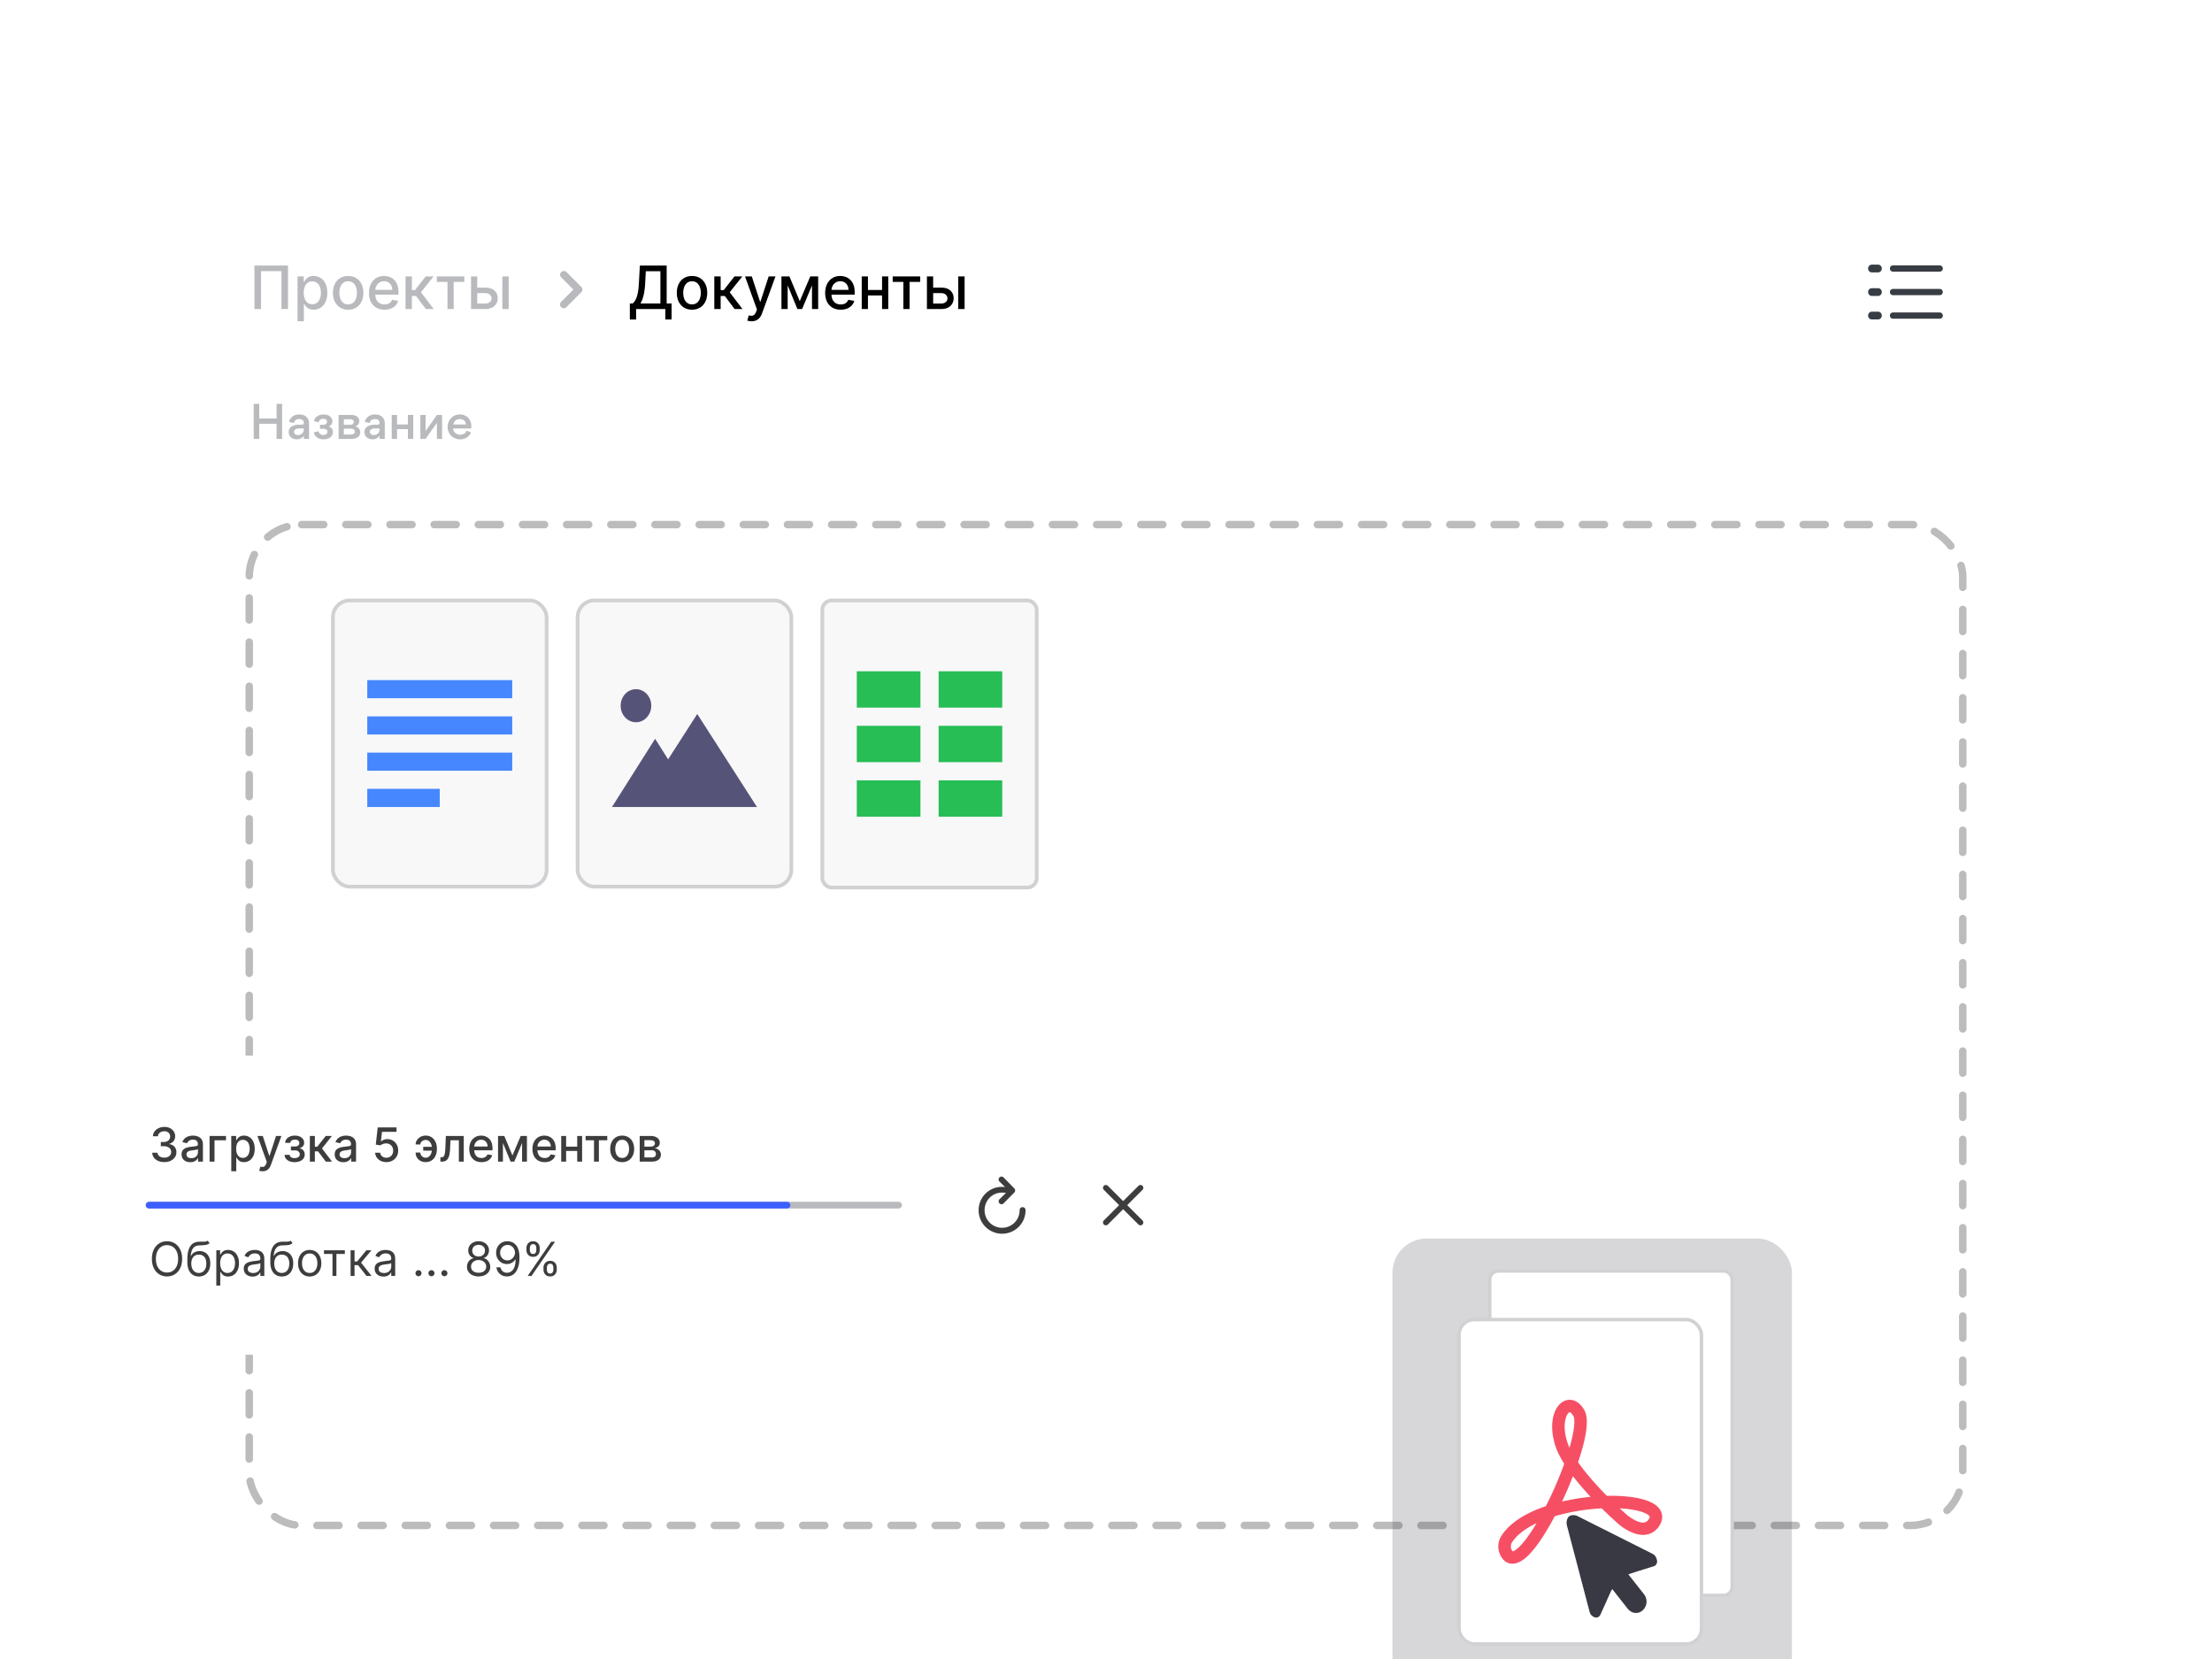 <svg xmlns="http://www.w3.org/2000/svg" width="568" height="426" fill="none" viewBox="0 0 568 426">
  <g clip-path="url(#a)">
    <g filter="url(#b)">
      <rect width="480" height="372.703" x="44" y="27" fill="#fff" rx="11.514" shape-rendering="crispEdges"/>
      <path fill="#B9BABD" d="M73.954 56.187V67.35h-1.679v-9.725H67.02v9.725h-1.679V56.187h8.613ZM76.4 70.49V58.978h1.592v1.357h.136c.095-.174.231-.376.41-.605a2.3 2.3 0 0 1 .74-.6c.317-.174.735-.261 1.254-.261.676 0 1.28.17 1.81.512.531.342.947.834 1.249 1.478.305.643.458 1.417.458 2.322s-.151 1.68-.453 2.328c-.301.643-.716 1.14-1.243 1.488a3.22 3.22 0 0 1-1.804.518c-.509 0-.925-.086-1.249-.256a2.365 2.365 0 0 1-.752-.6 4.55 4.55 0 0 1-.42-.61h-.098v4.442H76.4Zm1.598-7.326c0 .588.085 1.104.256 1.548.17.443.418.79.741 1.041.324.247.72.37 1.189.37.487 0 .894-.128 1.22-.386.328-.262.575-.616.742-1.063.171-.447.256-.95.256-1.51a4.17 4.17 0 0 0-.25-1.489 2.278 2.278 0 0 0-.742-1.04c-.327-.255-.736-.383-1.226-.383-.473 0-.873.122-1.2.366-.323.243-.568.583-.736 1.02-.167.435-.25.944-.25 1.526ZM89.4 67.52c-.785 0-1.47-.18-2.055-.54a3.638 3.638 0 0 1-1.363-1.51c-.324-.646-.485-1.402-.485-2.267 0-.869.161-1.628.485-2.279a3.631 3.631 0 0 1 1.363-1.516c.585-.36 1.27-.54 2.055-.54.785 0 1.47.18 2.055.54a3.63 3.63 0 0 1 1.363 1.516c.324.65.485 1.41.485 2.279 0 .865-.161 1.62-.485 2.268a3.639 3.639 0 0 1-1.363 1.51c-.585.36-1.27.54-2.055.54Zm.005-1.368c.51 0 .93-.135 1.265-.403.335-.27.582-.627.742-1.074a4.27 4.27 0 0 0 .245-1.478c0-.534-.082-1.025-.245-1.472a2.397 2.397 0 0 0-.742-1.084c-.334-.273-.756-.41-1.265-.41-.512 0-.937.137-1.275.41a2.435 2.435 0 0 0-.747 1.084c-.16.447-.24.938-.24 1.472 0 .538.08 1.03.24 1.478a2.4 2.4 0 0 0 .747 1.074c.338.269.763.403 1.275.403Zm9.327 1.368c-.825 0-1.536-.176-2.132-.528a3.588 3.588 0 0 1-1.374-1.5c-.32-.647-.48-1.404-.48-2.273 0-.858.16-1.614.48-2.268a3.725 3.725 0 0 1 1.352-1.532c.582-.367 1.261-.55 2.04-.55.472 0 .93.078 1.373.234a3.35 3.35 0 0 1 1.194.736c.352.335.63.769.834 1.303.203.53.305 1.176.305 1.935v.578h-6.656v-1.22h5.059a2.4 2.4 0 0 0-.262-1.14 1.978 1.978 0 0 0-.736-.79 2.053 2.053 0 0 0-1.101-.29c-.458 0-.858.113-1.2.338a2.274 2.274 0 0 0-.784.873 2.518 2.518 0 0 0-.273 1.16v.955c0 .56.098 1.035.294 1.428.2.393.478.692.835.9.356.203.772.305 1.248.305a2.6 2.6 0 0 0 .845-.131 1.754 1.754 0 0 0 1.085-1.063l1.543.278a2.798 2.798 0 0 1-.666 1.194 3.224 3.224 0 0 1-1.193.79c-.477.186-1.02.278-1.63.278Zm5.401-.169v-8.373h1.63v3.51h.785l2.764-3.51h2.017l-3.244 4.072 3.282 4.301h-2.023l-2.524-3.347h-1.057v3.347h-1.63Zm8.031-6.967v-1.406h7.065v1.406h-2.731v6.967h-1.592v-6.967h-2.742Zm10.016 1.472h2.431c1.025 0 1.814.255 2.366.763.552.51.829 1.165.829 1.968 0 .524-.124.994-.371 1.412a2.595 2.595 0 0 1-1.085.993c-.476.24-1.056.36-1.739.36h-3.658v-8.374h1.597v6.967h2.061c.469 0 .854-.122 1.156-.365a1.17 1.17 0 0 0 .452-.944c0-.403-.151-.732-.452-.986-.302-.258-.687-.387-1.156-.387h-2.431v-1.407Zm6.814 5.495v-8.373h1.63v8.373h-1.63Zm15.763-.203a.96.96 0 0 1-.678-1.637l3.159-3.16-3.159-3.16a.96.96 0 0 1 1.356-1.356l3.838 3.838a.96.96 0 0 1 0 1.356l-3.838 3.838a.96.96 0 0 1-.678.281Z"/>
      <path fill="#000" d="M161.733 70.05v-4.127h.736c.251-.21.485-.51.703-.9.218-.388.404-.913.556-1.575.153-.661.258-1.51.316-2.546l.262-4.715h6.885v9.736h1.265v4.11h-1.614v-2.682h-7.495v2.699h-1.614Zm2.72-4.127h5.125v-8.286h-3.746l-.174 3.265a19.232 19.232 0 0 1-.234 2.126 10.46 10.46 0 0 1-.409 1.668c-.164.48-.351.889-.562 1.227Zm13.245 1.597c-.785 0-1.471-.18-2.056-.54a3.644 3.644 0 0 1-1.363-1.51c-.323-.646-.485-1.402-.485-2.267 0-.869.162-1.628.485-2.279a3.637 3.637 0 0 1 1.363-1.516c.585-.36 1.271-.54 2.056-.54.785 0 1.47.18 2.055.54.585.36 1.039.865 1.363 1.516.323.65.485 1.41.485 2.279 0 .865-.162 1.62-.485 2.268a3.644 3.644 0 0 1-1.363 1.51c-.585.36-1.27.54-2.055.54Zm.005-1.368c.509 0 .93-.135 1.265-.403.334-.27.581-.627.741-1.074a4.26 4.26 0 0 0 .245-1.478c0-.534-.081-1.025-.245-1.472a2.4 2.4 0 0 0-.741-1.084c-.335-.273-.756-.41-1.265-.41-.512 0-.938.137-1.276.41a2.442 2.442 0 0 0-.747 1.084 4.365 4.365 0 0 0-.239 1.472c0 .538.08 1.03.239 1.478.164.447.413.805.747 1.074.338.269.764.403 1.276.403Zm5.717 1.2v-8.374h1.63v3.51h.785l2.764-3.51h2.017l-3.244 4.072 3.282 4.301h-2.022l-2.524-3.347h-1.058v3.347h-1.63Zm9.576 3.14c-.244 0-.466-.02-.665-.06a2.086 2.086 0 0 1-.447-.12l.392-1.336c.298.08.563.114.796.103a.952.952 0 0 0 .616-.261c.182-.164.342-.43.48-.802l.201-.556-3.063-8.482h1.744l2.121 6.498h.087l2.121-6.498h1.75l-3.451 9.49c-.16.437-.364.806-.611 1.108a2.367 2.367 0 0 1-.883.686 2.89 2.89 0 0 1-1.188.23Zm12.364-5.158 2.703-6.356h1.407l-3.505 8.373h-1.211l-3.434-8.373h1.39l2.65 6.356Zm-3.102-6.356v8.373h-1.598v-8.373h1.598Zm6.247 8.373v-8.373h1.586v8.373h-1.586Zm7.368.17c-.825 0-1.536-.177-2.132-.53a3.594 3.594 0 0 1-1.374-1.499c-.319-.647-.479-1.404-.479-2.273 0-.858.16-1.614.479-2.268a3.735 3.735 0 0 1 1.352-1.532c.582-.367 1.261-.55 2.039-.55.473 0 .931.078 1.374.234a3.35 3.35 0 0 1 1.194.736c.352.335.63.769.834 1.303.203.53.305 1.176.305 1.935v.578h-6.656v-1.22h5.059a2.4 2.4 0 0 0-.262-1.14 1.977 1.977 0 0 0-.736-.79c-.312-.193-.679-.29-1.101-.29-.458 0-.858.113-1.199.338-.338.222-.6.513-.785.873a2.514 2.514 0 0 0-.273 1.16v.955c0 .56.098 1.035.295 1.428.199.393.478.692.834.9.356.203.772.305 1.248.305.309 0 .591-.044.845-.131a1.754 1.754 0 0 0 1.085-1.063l1.543.278a2.807 2.807 0 0 1-.665 1.194 3.237 3.237 0 0 1-1.194.79c-.476.186-1.02.278-1.63.278Zm11.076-5.06v1.412h-4.536v-1.412h4.536Zm-4.078-3.483v8.373h-1.597v-8.373h1.597Zm5.217 0v8.373h-1.592v-8.373h1.592Zm1.142 1.406v-1.406h7.065v1.406h-2.731v6.967h-1.592v-6.967h-2.742Zm10.016 1.472h2.431c1.025 0 1.814.255 2.366.763.553.51.829 1.165.829 1.968 0 .524-.124.994-.371 1.412a2.595 2.595 0 0 1-1.085.993c-.476.24-1.056.36-1.739.36h-3.658v-8.374h1.598v6.967h2.06c.469 0 .854-.122 1.156-.365.302-.248.452-.562.452-.944 0-.403-.15-.732-.452-.986-.302-.258-.687-.387-1.156-.387h-2.431v-1.407Zm6.814 5.495v-8.373h1.63v8.373h-1.63Z"/>
      <path fill="#383C43" d="M480.637 57.944h1.628c.524 0 .952-.45.952-.99 0-.56-.428-1-.952-1h-1.628c-.524 0-.943.44-.943 1 0 .54.419.99.943.99Zm5.418-.19h12.057c.428 0 .771-.35.771-.8 0-.46-.343-.81-.771-.81h-12.057c-.438 0-.771.35-.771.81 0 .45.333.8.771.8Zm-5.418 6.236h1.628c.524 0 .952-.45.952-.999 0-.55-.428-.99-.952-.99h-1.628c-.524 0-.943.44-.943.99s.419 1 .943 1Zm5.418-.19h12.057c.428 0 .771-.36.771-.809 0-.45-.343-.8-.771-.8h-12.057c-.438 0-.771.35-.771.8 0 .45.333.81.771.81Zm-5.418 6.227h1.628c.524 0 .952-.45.952-.99 0-.56-.428-.999-.952-.999h-1.628c-.524 0-.943.44-.943 1 0 .54.419.989.943.989Zm5.418-.19h12.057c.428 0 .771-.35.771-.8 0-.46-.343-.809-.771-.809h-12.057c-.438 0-.771.35-.771.81 0 .45.333.8.771.8Z"/>
      <path fill="#B9BABD" d="M66.567 100.703h-1.416v-9.015h1.416v3.776h4.456v-3.776h1.416v9.015h-1.416v-3.892h-4.456v3.892Zm12.792 0h-1.347v-.84c-.449.747-1.232.943-1.808.943-1.197 0-2.072-.748-2.072-1.807v-.07c0-1.427 1.485-1.876 2.556-1.876h.76c.414 0 .576-.219.576-.518 0-.484-.403-.933-1.21-.933-.748 0-1.243.426-1.346 1.013l-1.244-.276c.058-.518.53-1.301 1.382-1.67a3.09 3.09 0 0 1 1.243-.241c1.036 0 1.9.368 2.303 1.255.15.334.207.69.207 1.105v3.915Zm-1.347-2.487v-.196h-1.324c-.518 0-1.186.276-1.186.852 0 .507.403.84.979.84.932 0 1.531-.575 1.531-1.496Zm5.045 2.59c-1.68 0-2.372-1.094-2.452-1.784l1.174-.3c.115.53.599.967 1.255.967.645 0 1.036-.38 1.036-.794 0-.472-.241-.783-1.036-.783h-.863v-1.036H83c.633 0 .967-.334.967-.795 0-.368-.277-.748-.967-.748-.542 0-1.025.3-1.198.91l-1.174-.311c.253-1.163 1.347-1.704 2.395-1.704 1.462 0 2.337.725 2.337 1.761 0 .565-.334 1.048-.933 1.301v.012c.726.288 1.048.737 1.048 1.45 0 1.175-1.002 1.854-2.418 1.854Zm7.149-6.252c1.14 0 2.05.53 2.05 1.543 0 .76-.473 1.163-.991 1.393.656.116 1.243.726 1.243 1.543 0 1.221-1.14 1.67-2.245 1.67h-3.316v-6.149h3.259Zm-.3 2.522c.68 0 .933-.392.933-.737 0-.391-.311-.68-.898-.68h-1.647v1.417h1.612Zm.161 2.498c.61 0 1.037-.253 1.037-.783 0-.495-.507-.725-1.094-.725h-1.716v1.508h1.773Zm8.744 1.129h-1.348v-.84c-.449.747-1.231.943-1.807.943-1.198 0-2.073-.748-2.073-1.807v-.07c0-1.427 1.486-1.876 2.556-1.876h.76c.415 0 .576-.219.576-.518 0-.484-.403-.933-1.209-.933-.748 0-1.243.426-1.347 1.013l-1.243-.276c.057-.518.53-1.301 1.381-1.67.357-.16.795-.241 1.244-.241 1.036 0 1.9.368 2.302 1.255.15.334.208.69.208 1.105v3.915Zm-1.348-2.487v-.196H96.14c-.518 0-1.185.276-1.185.852 0 .507.403.84.978.84.933 0 1.531-.575 1.531-1.496Zm4.493 2.487h-1.37v-6.149h1.37v2.441h2.786v-2.44h1.37v6.148h-1.37v-2.51h-2.786v2.51Zm7.318 0h-1.324v-6.149h1.336v4.11l2.913-4.11h1.324v6.149h-1.336v-4.1l-2.913 4.1Zm8.769-5.1c-.841 0-1.497.552-1.624 1.392h3.224c-.046-.875-.748-1.393-1.6-1.393Zm2.97 2.428h-4.663c.023.945.898 1.6 1.796 1.6.749 0 1.382-.287 1.635-1.035l1.14.391c-.345 1.151-1.531 1.831-2.752 1.831-1.819 0-3.223-1.37-3.223-3.201 0-1.739 1.312-3.19 3.097-3.19 1.911 0 2.993 1.325 2.993 3.178 0 .139 0 .277-.023.426Z"/>
      <rect width="440" height="257" x="64" y="122.703" stroke="#BCBCBC" stroke-dasharray="5.67 5.67" stroke-linecap="round" stroke-width="1.919" rx="13.458"/>
      <rect width="54.881" height="73.494" x="85.48" y="142.182" fill="#F8F8F8" stroke="#D0D1D3" stroke-width=".959" rx="4.318"/>
      <path fill="#4687FF" d="M94.307 162.643h37.227v4.653H94.307zm0 9.306h37.227v4.653H94.307zm0 9.307h37.227v4.653H94.307zm0 9.307h18.613v4.653H94.307z"/>
      <rect width="54.881" height="73.494" x="148.32" y="142.182" fill="#F8F8F8" stroke="#D0D1D3" stroke-width=".959" rx="4.318"/>
      <path fill="#565378" fill-rule="evenodd" d="M163.304 173.46c2.173 0 3.934-1.901 3.934-4.246 0-2.344-1.761-4.245-3.934-4.245s-3.935 1.901-3.935 4.245c0 2.345 1.762 4.246 3.935 4.246Zm15.736-2.123 15.333 23.879h-37.226l11.074-17.512 3.339 5.281 7.48-11.648Z" clip-rule="evenodd"/>
      <rect width="55.049" height="73.719" x="211.16" y="142.182" fill="#F8F8F8" stroke="#D0D1D3" stroke-width=".959" rx="2.399"/>
      <path fill="#27BE56" d="M220.016 160.372h16.336v9.335h-16.336zm-.001 14.002h16.336v9.335h-16.336zm0 14.003h16.336v9.335h-16.336zm21.004-28.005h16.336v9.335h-16.336zm0 14.002h16.336v9.335h-16.336zm0 14.003h16.336v9.335h-16.336z"/>
    </g>
    <g filter="url(#c)">
      <rect width="293.452" height="76.816" x="17.573" y="251.202" fill="#fff" rx="10.357"/>
      <path fill="#3D3D3D" d="M42.192 278.551c-.589 0-1.115-.101-1.579-.304a2.675 2.675 0 0 1-1.094-.846 2.241 2.241 0 0 1-.429-1.261h1.347c.018.26.105.486.262.678.16.189.37.335.627.438.257.103.543.154.858.154.346 0 .652-.06.918-.18.269-.12.48-.288.63-.502a1.28 1.28 0 0 0 .228-.751c0-.295-.076-.554-.227-.777a1.483 1.483 0 0 0-.657-.532c-.286-.129-.632-.193-1.038-.193h-.742v-1.081h.742c.326 0 .612-.059.858-.176a1.41 1.41 0 0 0 .584-.489c.14-.212.21-.459.21-.743a1.33 1.33 0 0 0-.185-.708 1.237 1.237 0 0 0-.515-.476 1.678 1.678 0 0 0-.78-.172c-.287 0-.554.053-.803.159a1.486 1.486 0 0 0-.6.446 1.149 1.149 0 0 0-.25.691h-1.282a2.17 2.17 0 0 1 .42-1.253c.269-.36.624-.642 1.064-.845.44-.203.93-.305 1.468-.305.563 0 1.05.11 1.459.331.412.217.73.507.952.871.226.363.338.761.335 1.193.003.492-.134.909-.412 1.253-.275.343-.64.573-1.099.69v.069c.584.089 1.036.321 1.356.695.324.375.484.84.481 1.395a2.17 2.17 0 0 1-.403 1.3 2.746 2.746 0 0 1-1.103.905c-.466.218-1 .326-1.6.326Zm6.664.026c-.417 0-.795-.077-1.133-.231a1.912 1.912 0 0 1-.802-.683c-.194-.297-.292-.662-.292-1.094 0-.372.072-.678.215-.918.143-.241.336-.431.579-.571.243-.14.515-.246.815-.317.3-.072.607-.126.919-.163l.96-.112c.247-.032.426-.082.537-.15.112-.069.167-.18.167-.335v-.03c0-.375-.105-.665-.317-.871-.209-.206-.52-.309-.935-.309-.432 0-.773.096-1.022.288a1.536 1.536 0 0 0-.51.63l-1.206-.274c.143-.401.352-.724.626-.97.278-.249.597-.429.957-.541.36-.114.74-.171 1.137-.171.264 0 .542.031.837.094.298.06.575.172.833.335.26.163.473.396.639.699.166.3.249.691.249 1.172v4.376h-1.253v-.901h-.052a1.82 1.82 0 0 1-.373.489 1.955 1.955 0 0 1-.64.399c-.26.106-.572.159-.935.159Zm.28-1.03c.354 0 .657-.07.909-.21a1.47 1.47 0 0 0 .58-.549c.134-.229.2-.474.2-.734v-.849a.68.68 0 0 1-.265.128c-.129.037-.276.07-.442.099-.166.026-.328.05-.485.073l-.395.051a3.234 3.234 0 0 0-.682.159 1.18 1.18 0 0 0-.49.322c-.12.137-.18.32-.18.549 0 .318.118.558.352.721.235.16.534.24.897.24Zm8.895-5.707v1.107h-2.947v5.484h-1.266v-6.591h4.213Zm1.356 9.063v-9.063h1.253v1.069h.108c.074-.137.181-.296.321-.476.14-.181.335-.338.584-.472.249-.138.578-.206.987-.206a2.57 2.57 0 0 1 1.424.403c.418.269.746.656.983 1.163.24.506.36 1.115.36 1.828 0 .712-.118 1.323-.356 1.832-.237.506-.563.897-.978 1.171a2.532 2.532 0 0 1-1.42.408c-.4 0-.728-.067-.983-.202a1.844 1.844 0 0 1-.592-.472 3.577 3.577 0 0 1-.33-.48h-.078v3.497h-1.283Zm1.258-5.767c0 .463.067.87.201 1.219.135.349.33.622.584.819.254.195.566.292.935.292.384 0 .704-.102.961-.305a1.89 1.89 0 0 0 .584-.837c.134-.351.202-.748.202-1.188 0-.435-.066-.825-.198-1.172a1.792 1.792 0 0 0-.583-.819c-.258-.2-.58-.3-.966-.3-.372 0-.686.095-.944.287a1.767 1.767 0 0 0-.58.802 3.354 3.354 0 0 0-.196 1.202Zm6.787 5.767c-.192 0-.366-.016-.524-.047a1.627 1.627 0 0 1-.352-.095l.31-1.051c.234.063.443.09.626.082a.756.756 0 0 0 .485-.206c.143-.129.269-.339.377-.631l.16-.438-2.412-6.677h1.373l1.669 5.115h.069l1.669-5.115h1.377l-2.716 7.471a2.975 2.975 0 0 1-.48.871c-.195.24-.427.421-.696.541-.269.12-.58.18-.935.18Zm5.642-4.214h1.313a.76.76 0 0 0 .365.622c.229.146.525.219.888.219.37 0 .684-.078.944-.236.26-.16.39-.407.39-.742 0-.2-.05-.375-.15-.524a.95.95 0 0 0-.415-.351 1.476 1.476 0 0 0-.631-.125h-1.073v-1.008h1.073c.363 0 .635-.083.815-.249a.81.81 0 0 0 .27-.622.803.803 0 0 0-.291-.648c-.192-.166-.46-.249-.803-.249-.349 0-.64.079-.87.236-.233.154-.354.355-.366.601h-1.296c.009-.369.12-.693.335-.97.218-.281.51-.498.876-.652a3.167 3.167 0 0 1 1.257-.236c.489 0 .912.078 1.27.236.358.157.634.374.828.652.197.277.296.596.296.957 0 .363-.109.661-.326.892a1.814 1.814 0 0 1-.841.494v.068c.255.018.48.095.678.232.197.137.352.319.463.545.112.226.168.482.168.768 0 .403-.112.752-.335 1.047-.22.295-.526.522-.918.682a3.523 3.523 0 0 1-1.335.236 3.55 3.55 0 0 1-1.309-.227 2.21 2.21 0 0 1-.913-.652 1.655 1.655 0 0 1-.357-.996Zm6.492 1.742v-6.591h1.282v2.764h.618l2.176-2.764h1.588l-2.553 3.206 2.583 3.385h-1.592l-1.987-2.634h-.832v2.634h-1.284Zm8.608.146c-.417 0-.795-.077-1.133-.231a1.91 1.91 0 0 1-.802-.683c-.195-.297-.292-.662-.292-1.094 0-.372.072-.678.215-.918.143-.241.336-.431.58-.571.242-.14.514-.246.814-.317.3-.072.607-.126.919-.163l.96-.112c.247-.032.426-.082.537-.15.112-.069.168-.18.168-.335v-.03c0-.375-.106-.665-.318-.871-.209-.206-.52-.309-.935-.309-.432 0-.773.096-1.022.288a1.536 1.536 0 0 0-.51.63l-1.206-.274c.143-.401.352-.724.626-.97.278-.249.597-.429.957-.541.36-.114.74-.171 1.137-.171.264 0 .543.031.837.094.298.06.575.172.833.335.26.163.473.396.639.699.166.3.249.691.249 1.172v4.376h-1.253v-.901h-.052a1.822 1.822 0 0 1-.373.489 1.952 1.952 0 0 1-.64.399c-.26.106-.571.159-.935.159Zm.28-1.03c.354 0 .657-.07.909-.21a1.47 1.47 0 0 0 .58-.549c.134-.229.2-.474.2-.734v-.849a.679.679 0 0 1-.265.128 4.28 4.28 0 0 1-.442.099c-.166.026-.328.05-.485.073l-.395.051a3.236 3.236 0 0 0-.682.159 1.18 1.18 0 0 0-.49.322c-.12.137-.18.32-.18.549 0 .318.118.558.352.721.235.16.534.24.897.24Zm10.763 1.004a3.323 3.323 0 0 1-1.45-.308 2.633 2.633 0 0 1-1.021-.859 2.265 2.265 0 0 1-.408-1.244h1.287c.032.378.199.688.502.931a1.69 1.69 0 0 0 1.09.365c.338 0 .636-.077.897-.232.263-.157.469-.373.618-.648.151-.274.227-.588.227-.94 0-.357-.077-.676-.232-.956a1.7 1.7 0 0 0-.639-.661 1.809 1.809 0 0 0-.927-.245 2.49 2.49 0 0 0-.802.137 1.87 1.87 0 0 0-.652.361l-1.215-.18.494-4.429h4.831v1.138h-3.728l-.28 2.458h.052c.172-.166.4-.304.682-.416.286-.112.592-.167.919-.167a2.689 2.689 0 0 1 2.42 1.424c.243.438.363.941.36 1.511a2.937 2.937 0 0 1-.386 1.523 2.799 2.799 0 0 1-1.073 1.056c-.455.254-.977.381-1.566.381Zm10.073-5.685a1.469 1.469 0 0 0-.644.159c-.206.103-.376.24-.51.412a.93.93 0 0 0-.198.583h-1.21c0-.309.069-.601.206-.875.138-.275.325-.516.562-.725a2.727 2.727 0 0 1 1.794-.674c.621 0 1.146.152 1.575.455.432.3.759.701.982 1.201.224.498.335 1.044.335 1.639v.215c0 .595-.111 1.143-.335 1.643-.223.501-.55.902-.982 1.202-.429.3-.954.45-1.575.45-.498 0-.94-.105-1.326-.317a2.38 2.38 0 0 1-.91-.867 2.44 2.44 0 0 1-.326-1.261h1.21c0 .234.062.452.185.652s.286.362.489.485c.206.12.432.181.678.184.369-.003.674-.114.914-.334.243-.221.423-.497.541-.829.12-.334.18-.67.18-1.008v-.215c0-.351-.06-.693-.18-1.025a1.937 1.937 0 0 0-.541-.82c-.24-.217-.545-.327-.914-.33Zm2.085 1.759v.987h-2.699v-.987h2.699Zm1.715 3.806-.005-1.111h.236a.851.851 0 0 0 .46-.116c.125-.08.228-.214.309-.403.08-.189.141-.449.184-.781.043-.335.074-.755.094-1.262l.116-2.918h4.6v6.591h-1.257v-5.484h-2.154l-.103 2.24a9.162 9.162 0 0 1-.167 1.425 3.312 3.312 0 0 1-.365 1.017c-.16.269-.366.47-.618.605-.252.132-.558.197-.918.197h-.412Zm10.546.133c-.65 0-1.209-.138-1.678-.416a2.82 2.82 0 0 1-1.081-1.18c-.252-.509-.378-1.106-.378-1.789 0-.675.126-1.27.378-1.785a2.927 2.927 0 0 1 1.064-1.206c.458-.289.993-.433 1.605-.433.372 0 .732.061 1.081.184s.662.316.94.579c.277.264.496.605.656 1.026.16.418.241.925.241 1.523v.455h-5.24v-.961h3.982c0-.338-.068-.637-.206-.897a1.55 1.55 0 0 0-.579-.622 1.616 1.616 0 0 0-.867-.228c-.36 0-.675.089-.944.267a1.783 1.783 0 0 0-.618.686 1.98 1.98 0 0 0-.214.914v.751c0 .44.077.815.232 1.124.157.309.376.545.656.708.28.16.608.24.983.24.243 0 .465-.034.665-.103.2-.071.373-.177.519-.317.146-.14.257-.313.335-.519l1.214.219c-.097.357-.272.67-.523.939a2.55 2.55 0 0 1-.94.623 3.54 3.54 0 0 1-1.283.218Zm7.95-1.72 2.128-5.004h1.107l-2.759 6.591h-.952l-2.704-6.591h1.094l2.086 5.004Zm-2.442-5.004v6.591h-1.257v-6.591h1.257Zm4.918 6.591v-6.591h1.248v6.591h-1.248Zm5.799.133c-.649 0-1.209-.138-1.678-.416a2.827 2.827 0 0 1-1.081-1.18c-.252-.509-.378-1.106-.378-1.789 0-.675.126-1.27.378-1.785a2.934 2.934 0 0 1 1.064-1.206c.458-.289.993-.433 1.605-.433.372 0 .732.061 1.081.184s.662.316.94.579c.277.264.496.605.656 1.026.161.418.241.925.241 1.523v.455h-5.24v-.961h3.983c0-.338-.069-.637-.206-.897a1.56 1.56 0 0 0-.58-.622 1.616 1.616 0 0 0-.867-.228c-.36 0-.675.089-.944.267a1.773 1.773 0 0 0-.617.686c-.143.28-.215.585-.215.914v.751c0 .44.077.815.232 1.124.157.309.376.545.656.708.281.16.608.24.983.24.243 0 .465-.034.665-.103a1.373 1.373 0 0 0 .854-.836l1.214.219c-.097.357-.272.67-.523.939a2.541 2.541 0 0 1-.94.623 3.536 3.536 0 0 1-1.283.218Zm8.718-3.982v1.112h-3.57v-1.112h3.57Zm-3.209-2.742v6.591h-1.258v-6.591h1.258Zm4.106 0v6.591h-1.253v-6.591h1.253Zm.899 1.107v-1.107h5.561v1.107h-2.15v5.484h-1.253v-5.484h-2.158Zm9.387 5.617c-.617 0-1.157-.141-1.617-.424a2.872 2.872 0 0 1-1.073-1.189c-.255-.509-.382-1.104-.382-1.785 0-.684.127-1.282.382-1.794a2.865 2.865 0 0 1 1.073-1.193c.46-.283 1-.424 1.617-.424.618 0 1.158.141 1.618.424.461.284.818.681 1.073 1.193s.382 1.11.382 1.794c0 .681-.127 1.276-.382 1.785a2.872 2.872 0 0 1-1.073 1.189c-.46.283-1 .424-1.618.424Zm.005-1.077c.4 0 .732-.106.995-.317.263-.212.458-.494.584-.846.129-.351.193-.739.193-1.162 0-.421-.064-.807-.193-1.159a1.892 1.892 0 0 0-.584-.854c-.263-.214-.595-.322-.995-.322-.404 0-.738.108-1.004.322a1.923 1.923 0 0 0-.588.854 3.416 3.416 0 0 0-.189 1.159c0 .423.063.811.189 1.162.129.352.325.634.588.846.266.211.6.317 1.004.317Zm4.5.944v-6.591H167c.744 0 1.333.159 1.768.477.435.314.652.742.652 1.283 0 .386-.123.692-.369.918-.246.226-.572.378-.978.455.295.034.565.123.811.266.246.14.443.329.592.566.152.238.228.521.228.85 0 .349-.091.658-.271.927-.18.266-.442.475-.785.626-.34.149-.751.223-1.232.223h-3.149Zm1.206-1.072h1.943c.318 0 .567-.076.747-.228.18-.151.27-.357.27-.618 0-.306-.09-.546-.27-.721-.18-.177-.429-.266-.747-.266h-1.943v1.833Zm0-2.772h1.54c.24 0 .446-.035.618-.103a.868.868 0 0 0 .399-.292.751.751 0 0 0 .142-.455.682.682 0 0 0-.314-.596c-.208-.143-.494-.215-.858-.215h-1.527v1.661Z"/>
      <path stroke="#B9BABD" stroke-linecap="round" stroke-width="1.726" d="M38.288 289.61h192.451"/>
      <path stroke="#3E5FFF" stroke-linecap="round" stroke-width="1.726" d="M38.288 289.61h163.798"/>
      <path fill="#3D3D3D" d="M46.767 303.395c0 .926-.168 1.727-.503 2.402-.334.676-.793 1.196-1.377 1.562-.584.367-1.25.55-2 .55-.749 0-1.416-.183-2-.55-.583-.366-1.042-.886-1.377-1.562-.334-.675-.502-1.476-.502-2.402 0-.927.168-1.728.502-2.403.335-.676.794-1.196 1.378-1.562.584-.366 1.25-.55 2-.55.749 0 1.416.184 2 .55.583.366 1.042.886 1.377 1.562.334.675.502 1.476.502 2.403Zm-1.03 0c0-.761-.128-1.404-.382-1.927-.252-.524-.594-.92-1.026-1.189a2.658 2.658 0 0 0-1.441-.403 2.68 2.68 0 0 0-1.447.403c-.429.269-.77.665-1.025 1.189-.252.523-.378 1.166-.378 1.927 0 .76.126 1.403.378 1.926.255.524.596.92 1.026 1.189a2.68 2.68 0 0 0 1.446.403c.532 0 1.012-.134 1.441-.403.432-.269.774-.665 1.026-1.189.254-.523.382-1.166.382-1.926Zm7.573-4.669.515.618c-.2.194-.432.33-.695.408-.263.077-.56.124-.893.141-.331.017-.7.034-1.107.052-.457.017-.836.128-1.137.334-.3.206-.532.504-.695.893-.163.389-.267.867-.313 1.433h.086c.223-.412.532-.715.927-.91a2.841 2.841 0 0 1 1.27-.291c.515 0 .978.12 1.39.36.412.24.738.596.978 1.068.24.472.36 1.055.36 1.747 0 .689-.122 1.284-.368 1.785-.243.5-.585.887-1.026 1.158-.437.269-.95.404-1.54.404-.59 0-1.106-.139-1.55-.416-.443-.281-.787-.696-1.033-1.245-.246-.552-.37-1.234-.37-2.047v-.703c0-1.468.25-2.581.747-3.339.5-.758 1.253-1.15 2.257-1.175a17.3 17.3 0 0 1 .949-.009c.277.006.519-.007.725-.039.206-.031.38-.107.523-.227Zm-2.248 8.29c.397 0 .74-.1 1.025-.3.29-.201.51-.482.665-.846.155-.366.232-.796.232-1.291 0-.481-.078-.89-.236-1.227a1.717 1.717 0 0 0-.665-.773c-.289-.177-.635-.266-1.038-.266-.295 0-.56.05-.794.15a1.625 1.625 0 0 0-.6.442 2.076 2.076 0 0 0-.387.713c-.089.28-.136.6-.142.961 0 .738.173 1.329.52 1.772.346.443.819.665 1.42.665Zm4.484 3.244v-9.062h.978v1.047h.12a8.59 8.59 0 0 1 .31-.438c.134-.18.325-.341.574-.481.252-.143.592-.214 1.022-.214.555 0 1.044.138 1.467.416.423.277.754.671.991 1.18.238.509.356 1.11.356 1.802 0 .698-.118 1.303-.356 1.815-.237.509-.566.904-.987 1.185-.42.277-.905.416-1.454.416-.424 0-.763-.07-1.017-.21a1.903 1.903 0 0 1-.588-.485 6.517 6.517 0 0 1-.318-.455h-.085v3.484h-1.013Zm.995-5.767c0 .498.073.937.22 1.317.145.378.358.674.639.889.28.211.623.317 1.03.317.423 0 .776-.111 1.06-.335.285-.226.5-.529.643-.909.146-.384.219-.81.219-1.279a3.47 3.47 0 0 0-.215-1.253 1.932 1.932 0 0 0-.64-.888c-.282-.22-.639-.331-1.068-.331-.412 0-.758.105-1.038.314-.28.206-.492.495-.635.866-.143.369-.215.8-.215 1.292Zm8.308 3.45c-.418 0-.797-.079-1.138-.236-.34-.16-.61-.391-.81-.691-.2-.303-.3-.669-.3-1.098 0-.378.074-.684.222-.919.15-.237.348-.423.597-.557.249-.135.523-.235.824-.301.303-.068.608-.123.914-.163.4-.051.725-.09.974-.116.251-.028.434-.076.549-.141.117-.066.176-.181.176-.344v-.034c0-.423-.116-.752-.348-.987-.229-.234-.576-.352-1.043-.352-.483 0-.862.106-1.137.318-.274.211-.467.437-.579.678l-.961-.344c.172-.4.4-.712.686-.935a2.59 2.59 0 0 1 .944-.472 3.948 3.948 0 0 1 1.013-.137c.212 0 .455.025.73.077.277.049.545.15.802.305.26.154.476.387.648.699.172.312.258.73.258 1.253v4.342h-1.013v-.892h-.052a1.78 1.78 0 0 1-.343.459c-.16.163-.373.302-.64.416-.265.115-.59.172-.973.172Zm.154-.91c.4 0 .738-.078 1.013-.236a1.602 1.602 0 0 0 .84-1.394v-.927c-.042.051-.136.099-.282.141a4.658 4.658 0 0 1-.498.108 26.834 26.834 0 0 1-.97.128 3.94 3.94 0 0 0-.738.168 1.266 1.266 0 0 0-.55.339c-.136.149-.205.352-.205.609 0 .352.13.618.39.798.263.178.597.266 1 .266Zm9.606-8.307.515.618c-.2.194-.432.33-.695.408-.263.077-.56.124-.892.141-.332.017-.701.034-1.107.052-.458.017-.837.128-1.137.334-.3.206-.533.504-.696.893-.163.389-.267.867-.313 1.433h.086c.223-.412.532-.715.927-.91a2.84 2.84 0 0 1 1.27-.291c.515 0 .978.12 1.39.36.412.24.738.596.979 1.068.24.472.36 1.055.36 1.747 0 .689-.123 1.284-.369 1.785-.243.5-.585.887-1.026 1.158-.437.269-.95.404-1.54.404-.59 0-1.106-.139-1.549-.416-.443-.281-.788-.696-1.034-1.245-.246-.552-.37-1.234-.37-2.047v-.703c0-1.468.25-2.581.748-3.339.5-.758 1.252-1.15 2.256-1.175a17.3 17.3 0 0 1 .949-.009c.277.006.519-.007.725-.039.206-.031.38-.107.523-.227Zm-2.248 8.29c.398 0 .74-.1 1.026-.3.288-.201.51-.482.665-.846.154-.366.231-.796.231-1.291 0-.481-.078-.89-.236-1.227a1.718 1.718 0 0 0-.665-.773c-.289-.177-.635-.266-1.038-.266-.295 0-.56.05-.794.15a1.626 1.626 0 0 0-.6.442 2.08 2.08 0 0 0-.387.713c-.089.28-.136.6-.142.961 0 .738.174 1.329.52 1.772.346.443.82.665 1.42.665Zm7.162.91c-.595 0-1.117-.142-1.567-.425a2.882 2.882 0 0 1-1.047-1.189c-.248-.509-.373-1.104-.373-1.785 0-.686.125-1.286.373-1.798a2.88 2.88 0 0 1 1.047-1.192c.45-.284.972-.425 1.567-.425s1.115.141 1.562.425c.449.283.798.68 1.047 1.192.251.512.377 1.112.377 1.798 0 .681-.126 1.276-.377 1.785a2.84 2.84 0 0 1-1.047 1.189c-.447.283-.967.425-1.562.425Zm0-.91c.452 0 .824-.116 1.115-.347.292-.232.508-.537.648-.914.14-.378.21-.787.21-1.228 0-.44-.07-.851-.21-1.231a2.076 2.076 0 0 0-.648-.923c-.291-.234-.663-.352-1.115-.352-.452 0-.824.118-1.116.352a2.077 2.077 0 0 0-.648.923c-.14.38-.21.791-.21 1.231 0 .441.07.85.21 1.228.14.377.356.682.648.914.292.231.664.347 1.116.347Zm3.67-4.874v-.944h5.356v.944h-2.163v5.646h-1.013v-5.646h-2.18Zm6.833 5.646v-6.59h1.013v2.866h.669l2.368-2.866h1.305l-2.66 3.175 2.694 3.415h-1.304l-2.163-2.78h-.91v2.78h-1.012Zm8.43.155c-.418 0-.797-.079-1.138-.236-.34-.16-.61-.391-.81-.691-.2-.303-.301-.669-.301-1.098 0-.378.074-.684.223-.919a1.58 1.58 0 0 1 .596-.557c.25-.135.524-.235.824-.301.304-.068.608-.123.914-.163.4-.051.726-.09.974-.116.252-.028.435-.076.55-.141.117-.066.176-.181.176-.344v-.034c0-.423-.116-.752-.348-.987-.229-.234-.576-.352-1.043-.352-.483 0-.862.106-1.137.318-.274.211-.468.437-.58.678l-.96-.344c.171-.4.4-.712.686-.935a2.59 2.59 0 0 1 .944-.472 3.948 3.948 0 0 1 1.013-.137c.212 0 .455.025.73.077.277.049.544.15.802.305.26.154.476.387.648.699.171.312.257.73.257 1.253v4.342h-1.012v-.892h-.052a1.793 1.793 0 0 1-.343.459c-.16.163-.374.302-.64.416-.266.115-.59.172-.974.172Zm.154-.91c.4 0 .738-.078 1.013-.236a1.602 1.602 0 0 0 .841-1.394v-.927c-.043.051-.138.099-.284.141a4.65 4.65 0 0 1-.497.108 26.934 26.934 0 0 1-.97.128 3.94 3.94 0 0 0-.738.168 1.265 1.265 0 0 0-.55.339c-.137.149-.205.352-.205.609 0 .352.13.618.39.798.263.178.597.266 1 .266Zm8.851.824a.746.746 0 0 1-.545-.227.743.743 0 0 1-.227-.545.74.74 0 0 1 .227-.545.743.743 0 0 1 .545-.228c.212 0 .393.076.545.228a.74.74 0 0 1 .227.545c0 .14-.035.269-.107.386a.788.788 0 0 1-.279.283.731.731 0 0 1-.386.103Zm3.328 0a.744.744 0 0 1-.545-.227.744.744 0 0 1-.228-.545c0-.212.076-.394.228-.545a.741.741 0 0 1 .545-.228c.211 0 .393.076.545.228a.744.744 0 0 1 .227.545c0 .14-.036.269-.107.386a.804.804 0 0 1-.279.283.734.734 0 0 1-.386.103Zm3.327 0a.747.747 0 0 1-.545-.227.747.747 0 0 1-.227-.545c0-.212.076-.394.227-.545a.744.744 0 0 1 .545-.228c.212 0 .394.076.545.228a.741.741 0 0 1 .228.545c0 .14-.036.269-.108.386a.793.793 0 0 1-.278.283.737.737 0 0 1-.387.103Zm8.786.052c-.589 0-1.11-.105-1.562-.314a2.555 2.555 0 0 1-1.051-.871 2.185 2.185 0 0 1-.373-1.27c-.003-.372.07-.715.218-1.03.149-.317.352-.582.61-.793.26-.215.55-.351.871-.408v-.052a1.69 1.69 0 0 1-1.004-.708 2.141 2.141 0 0 1-.369-1.248c-.003-.447.11-.846.339-1.197.229-.352.543-.63.944-.833a3.02 3.02 0 0 1 1.377-.305c.509 0 .964.102 1.365.305.4.203.715.481.944.833.231.351.349.75.351 1.197-.002.466-.13.882-.381 1.248-.249.364-.58.6-.992.708v.052c.318.057.604.193.859.408a2.397 2.397 0 0 1 .841 1.823 2.218 2.218 0 0 1-.387 1.27c-.251.369-.602.66-1.051.871-.446.209-.962.314-1.549.314Zm0-.944c.398 0 .741-.065 1.03-.193.289-.129.512-.311.669-.545.158-.235.238-.51.241-.824a1.582 1.582 0 0 0-.258-.88 1.746 1.746 0 0 0-.691-.601 2.167 2.167 0 0 0-.991-.219c-.375 0-.709.073-1.004.219a1.746 1.746 0 0 0-.691.601 1.549 1.549 0 0 0-.244.88c-.003.314.073.589.227.824.157.234.382.416.674.545.291.128.638.193 1.038.193Zm0-4.171c.315 0 .594-.063.837-.189.246-.126.439-.302.579-.528.14-.226.212-.49.215-.794a1.459 1.459 0 0 0-.211-.776 1.361 1.361 0 0 0-.57-.515 1.86 1.86 0 0 0-.85-.185c-.329 0-.616.062-.862.185a1.33 1.33 0 0 0-.571.515c-.135.22-.2.479-.197.776-.003.304.064.568.201.794.14.226.333.402.579.528.246.126.53.189.85.189Zm7.429-3.914c.36.003.721.072 1.081.206.361.135.69.358.987.67.298.309.536.731.717 1.266.18.535.27 1.205.27 2.012 0 .781-.074 1.475-.223 2.081-.146.604-.358 1.113-.635 1.528-.275.415-.61.729-1.004.944a2.733 2.733 0 0 1-1.331.322c-.492 0-.931-.098-1.317-.292a2.595 2.595 0 0 1-.944-.82 2.858 2.858 0 0 1-.468-1.223h1.047c.095.404.282.737.563 1 .283.26.656.391 1.119.391.678 0 1.213-.296 1.605-.889.395-.592.592-1.429.592-2.51h-.068c-.16.24-.351.448-.571.622a2.514 2.514 0 0 1-1.592.545c-.503 0-.965-.124-1.386-.373a2.839 2.839 0 0 1-1.004-1.034c-.249-.441-.373-.944-.373-1.511 0-.537.12-1.029.36-1.476a2.79 2.79 0 0 1 1.021-1.072c.441-.266.959-.395 1.554-.387Zm0 .944c-.361 0-.685.091-.974.271a1.94 1.94 0 0 0-.683.721c-.165.3-.248.633-.248.999 0 .367.08.7.24 1 .163.298.385.535.665.713.283.174.605.261.965.261.272 0 .525-.053.76-.158.235-.109.439-.256.614-.442.177-.189.316-.402.416-.64.1-.24.15-.49.15-.751 0-.343-.083-.665-.249-.965a1.972 1.972 0 0 0-.678-.73 1.754 1.754 0 0 0-.978-.279Zm9.222 6.317v-.464c0-.32.066-.613.198-.879.134-.269.328-.484.583-.644.258-.163.569-.245.936-.245.371 0 .683.082.935.245.252.16.442.375.571.644.128.266.193.559.193.879v.464c0 .32-.066.615-.198.884a1.55 1.55 0 0 1-.575.643c-.251.161-.56.241-.926.241-.372 0-.686-.08-.94-.241a1.58 1.58 0 0 1-.579-.643 1.98 1.98 0 0 1-.198-.884Zm.875-.464v.464c0 .266.063.505.189.716.126.209.344.314.653.314.3 0 .512-.105.635-.314a1.38 1.38 0 0 0 .188-.716v-.464c0-.266-.06-.503-.18-.712-.12-.212-.335-.318-.643-.318-.301 0-.517.106-.648.318a1.327 1.327 0 0 0-.194.712Zm-5.252-4.565v-.464c0-.32.066-.613.198-.879.134-.269.329-.484.583-.644.258-.163.57-.245.936-.245.372 0 .683.082.935.245.252.16.442.375.571.644.129.266.193.559.193.879v.464c0 .32-.066.615-.197.884-.129.266-.321.48-.575.643-.252.161-.561.241-.927.241-.372 0-.685-.08-.94-.241a1.58 1.58 0 0 1-.579-.643 1.98 1.98 0 0 1-.198-.884Zm.876-.464v.464c0 .266.063.505.189.716.125.209.343.314.652.314.3 0 .512-.105.635-.314a1.37 1.37 0 0 0 .189-.716v-.464c0-.266-.06-.503-.181-.712-.12-.212-.334-.318-.643-.318-.301 0-.517.106-.648.318a1.327 1.327 0 0 0-.193.712Zm-.55 7.14 6.042-8.787h.978l-6.041 8.787h-.979Zm121.664-18.422c.214 0 .394-.067.521-.207l2.738-2.765a.743.743 0 0 0 .24-.561c0-.2-.08-.4-.24-.554l-2.732-2.785a.693.693 0 0 0-.527-.22c-.414 0-.735.34-.735.761 0 .207.074.367.207.508l1.449 1.422a6.643 6.643 0 0 0-.808-.053c-3.326 0-5.984 2.658-5.984 6.004a6.018 6.018 0 0 0 6.024 6.03 6.013 6.013 0 0 0 6.024-6.03c0-.468-.32-.789-.774-.789-.441 0-.748.321-.748.789a4.49 4.49 0 0 1-4.502 4.501 4.488 4.488 0 0 1-4.494-4.501c0-2.532 1.97-4.528 4.454-4.528.381 0 .728.026 1.035.073l-1.676 1.656a.7.7 0 0 0-.207.501c0 .421.321.748.735.748Zm26.27 4.177a.743.743 0 0 0 .007 1.034.748.748 0 0 0 1.033.006l3.93-3.936 3.936 3.936a.742.742 0 0 0 1.033-.006c.276-.289.283-.758 0-1.034l-3.929-3.936 3.929-3.929a.736.736 0 0 0 0-1.034c-.289-.276-.757-.282-1.033-.006l-3.936 3.935-3.93-3.935c-.269-.27-.757-.283-1.033.006a.75.75 0 0 0-.007 1.034l3.936 3.929-3.936 3.936Z"/>
    </g>
    <g filter="url(#d)" opacity=".2">
      <rect width="102.579" height="120.114" x="357.557" y="304.886" fill="#393944" rx="8.767"/>
    </g>
    <rect width="62.249" height="83.291" x="382.545" y="326.366" fill="#fff" stroke="#D0D1D3" stroke-width=".877" rx="2.192"/>
    <path fill="#D04423" fill-rule="evenodd" d="m434.446 362.679.031.179c.047.42.093.841.187 1.261 0 .094.012.199.023.304.012.105.024.21.024.304a.94.94 0 0 1-.187.607c-.234.234-.514.234-.841.234h-17.571a.668.668 0 0 1-.654-.654V347.67a.657.657 0 0 0-.008-.08c-.018-.147-.05-.414.101-.527a.267.267 0 0 0 .03-.017c.066-.041.125-.077.905-.077.117 0 .245.012.374.024.128.011.257.023.374.023.374 0 .747.047 1.121.094.795.093 1.636.28 2.43.467.748.187 1.542.421 2.29.748s1.449.654 2.149 1.074c.701.374 1.356.842 2.01 1.309a14.36 14.36 0 0 1 1.822 1.542c.561.561 1.075 1.168 1.589 1.776.467.607.935 1.261 1.355 1.962.421.701.795 1.402 1.122 2.15.327.748.607 1.495.841 2.29.216.735.352 1.51.483 2.251Zm-3.427 7.282c-.514 10.607-9.346 18.738-20 18.271-9.813-.374-17.898-8.271-18.365-18.084-.561-10.702 7.711-19.58 17.991-20.188.514 0 .935.374.935.888v17.29c0 .514.42.888.888.888h17.663c.514 0 .888.421.888.935Z" clip-rule="evenodd"/>
    <g filter="url(#e)">
      <rect width="62.249" height="83.291" x="374.654" y="315.845" fill="#fff" stroke="#D0D1D3" stroke-width=".877" rx="3.945"/>
      <path fill="#F64F64" d="M426.46 364.992c-1.819-3.625-9.737-3.98-13.845-3.888-2.426-2.463-5.275-5.593-7.398-8.64 2.287-6.726 2.833-11.218 1.622-13.361-1.524-2.695-3.627-3-5.088-2.388-2.549 1.068-4.26 5.43-2.409 11.409.465 1.502 1.289 3.118 2.327 4.757a97.525 97.525 0 0 1-4.712 10.861c-4.166 1.409-8.897 3.761-11.382 7.56a5.06 5.06 0 0 0-.349 4.96c1.244 2.64 3.974 3.351 7.243.105 1.175-1.167 2.463-2.838 3.827-4.965a69.998 69.998 0 0 0 2.918-5.051c3.791-1.146 8.1-1.832 12.093-2.031a99.046 99.046 0 0 0 4.103 3.857c1.769 1.587 4.636 3.208 7.105 2.922 1.416-.164 2.617-.909 3.473-2.154 1.236-1.795.826-3.247.472-3.953Zm-32.778 4.554c-3.408 5.361-5.041 5.785-5.256 5.817-.044-.039-.152-.155-.284-.435a1.974 1.974 0 0 1 .135-1.91c1.203-1.839 3.365-3.512 6.28-4.896-.293.492-.585.968-.875 1.424Zm9.328-29.916a.114.114 0 0 1 .043-.008c.181 0 .583.325.977 1.022.37.655.465 3.053-1.006 8.108a12.57 12.57 0 0 1-.607-1.552c-1.409-4.553-.147-7.26.593-7.57Zm-1.907 22.935a102.692 102.692 0 0 0 2.802-6.506c1.425 1.856 3.005 3.668 4.528 5.301a56.565 56.565 0 0 0-7.33 1.205Zm22.224 4.602c-.428.623-.858.747-1.184.786-1.588.187-3.892-1.513-4.572-2.121l-.017-.016a76.474 76.474 0 0 1-1.644-1.501l.105.006c4.923.275 7.22 1.392 7.563 2.075.097.194-.083.527-.251.771Z"/>
    </g>
    <path fill="#393944" d="m424.383 399.012-19.274-9.692c-.805-.389-1.65-.346-2.254.087-.523.562-.724 1.471-.482 2.379l5.794 22.066c.121.519.402.909.845 1.211.563.39 1.207.39 1.61 0l.241-.259 1.771-3.894v-.043l1.046-2.293s0-.044.04-.087l.04-.043c.041-.087.121-.217.242-.39l3.984 5.063c.885 1.081 2.293 1.384 3.42.692 1.489-.952 1.851-2.985.764-4.413a2211.064 2211.064 0 0 0-4.024-5.106c.161-.086.322-.129.403-.173h.04c.04 0 .04 0 .081-.043l2.253-.735h.04l3.863-1.212c.121-.043.201-.13.282-.216.443-.39.523-1.039.241-1.731a2.091 2.091 0 0 0-.965-1.168h-.001Z"/>
  </g>
  <defs>
    <filter id="b" width="508" height="400.703" x="30" y="21" color-interpolation-filters="sRGB" filterUnits="userSpaceOnUse">
      <feFlood flood-opacity="0" result="BackgroundImageFix"/>
      <feColorMatrix in="SourceAlpha" result="hardAlpha" values="0 0 0 0 0 0 0 0 0 0 0 0 0 0 0 0 0 0 127 0"/>
      <feOffset dy="4"/>
      <feGaussianBlur stdDeviation="5"/>
      <feComposite in2="hardAlpha" operator="out"/>
      <feColorMatrix values="0 0 0 0 0.082 0 0 0 0 0.094 0 0 0 0 0.137 0 0 0 0.07 0"/>
      <feBlend in2="BackgroundImageFix" result="effect1_dropShadow_5572_5675"/>
      <feColorMatrix in="SourceAlpha" result="hardAlpha" values="0 0 0 0 0 0 0 0 0 0 0 0 0 0 0 0 0 0 127 0"/>
      <feOffset dy="8"/>
      <feGaussianBlur stdDeviation="7"/>
      <feComposite in2="hardAlpha" operator="out"/>
      <feColorMatrix values="0 0 0 0 0.082 0 0 0 0 0.094 0 0 0 0 0.137 0 0 0 0.1 0"/>
      <feBlend in2="effect1_dropShadow_5572_5675" result="effect2_dropShadow_5572_5675"/>
      <feBlend in="SourceGraphic" in2="effect2_dropShadow_5572_5675" result="shape"/>
    </filter>
    <filter id="c" width="328.238" height="112.202" x=".311" y="246.024" color-interpolation-filters="sRGB" filterUnits="userSpaceOnUse">
      <feFlood flood-opacity="0" result="BackgroundImageFix"/>
      <feColorMatrix in="SourceAlpha" result="hardAlpha" values="0 0 0 0 0 0 0 0 0 0 0 0 0 0 0 0 0 0 127 0"/>
      <feOffset dy="6.905"/>
      <feGaussianBlur stdDeviation="6.042"/>
      <feColorMatrix values="0 0 0 0 0.216 0 0 0 0 0.231 0 0 0 0 0.259 0 0 0 0.15 0"/>
      <feBlend in2="BackgroundImageFix" result="effect1_dropShadow_5572_5675"/>
      <feColorMatrix in="SourceAlpha" result="hardAlpha" values="0 0 0 0 0 0 0 0 0 0 0 0 0 0 0 0 0 0 127 0"/>
      <feOffset/>
      <feColorMatrix values="0 0 0 0 0.216 0 0 0 0 0.231 0 0 0 0 0.259 0 0 0 0.07 0"/>
      <feBlend in2="effect1_dropShadow_5572_5675" result="effect2_dropShadow_5572_5675"/>
      <feColorMatrix in="SourceAlpha" result="hardAlpha" values="0 0 0 0 0 0 0 0 0 0 0 0 0 0 0 0 0 0 127 0"/>
      <feOffset dy="12.946"/>
      <feGaussianBlur stdDeviation="8.631"/>
      <feColorMatrix values="0 0 0 0 0 0 0 0 0 0 0 0 0 0 0 0 0 0 0.01 0"/>
      <feBlend in2="effect2_dropShadow_5572_5675" result="effect3_dropShadow_5572_5675"/>
      <feBlend in="SourceGraphic" in2="effect3_dropShadow_5572_5675" result="shape"/>
    </filter>
    <filter id="d" width="137.649" height="155.184" x="340.022" y="300.502" color-interpolation-filters="sRGB" filterUnits="userSpaceOnUse">
      <feFlood flood-opacity="0" result="BackgroundImageFix"/>
      <feColorMatrix in="SourceAlpha" result="hardAlpha" values="0 0 0 0 0 0 0 0 0 0 0 0 0 0 0 0 0 0 127 0"/>
      <feOffset dy="13.151"/>
      <feGaussianBlur stdDeviation="8.767"/>
      <feColorMatrix values="0 0 0 0 0.216 0 0 0 0 0.231 0 0 0 0 0.259 0 0 0 0.12 0"/>
      <feBlend in2="BackgroundImageFix" result="effect1_dropShadow_5572_5675"/>
      <feColorMatrix in="SourceAlpha" result="hardAlpha" values="0 0 0 0 0 0 0 0 0 0 0 0 0 0 0 0 0 0 127 0"/>
      <feOffset/>
      <feColorMatrix values="0 0 0 0 0.216 0 0 0 0 0.231 0 0 0 0 0.259 0 0 0 0.07 0"/>
      <feBlend in2="effect1_dropShadow_5572_5675" result="effect2_dropShadow_5572_5675"/>
      <feBlend in="SourceGraphic" in2="effect2_dropShadow_5572_5675" result="shape"/>
    </filter>
    <filter id="e" width="145.209" height="146.209" x="333.174" y="298.886" color-interpolation-filters="sRGB" filterUnits="userSpaceOnUse">
      <feFlood flood-opacity="0" result="BackgroundImageFix"/>
      <feColorMatrix in="SourceAlpha" result="hardAlpha" values="0 0 0 0 0 0 0 0 0 0 0 0 0 0 0 0 0 0 127 0"/>
      <feOffset dy="8"/>
      <feGaussianBlur stdDeviation="7"/>
      <feColorMatrix values="0 0 0 0 0.216 0 0 0 0 0.231 0 0 0 0 0.259 0 0 0 0.15 0"/>
      <feBlend in2="BackgroundImageFix" result="effect1_dropShadow_5572_5675"/>
      <feColorMatrix in="SourceAlpha" result="hardAlpha" values="0 0 0 0 0 0 0 0 0 0 0 0 0 0 0 0 0 0 127 0"/>
      <feOffset/>
      <feColorMatrix values="0 0 0 0 0.216 0 0 0 0 0.231 0 0 0 0 0.259 0 0 0 0.07 0"/>
      <feBlend in2="effect1_dropShadow_5572_5675" result="effect2_dropShadow_5572_5675"/>
      <feColorMatrix in="SourceAlpha" result="hardAlpha" values="0 0 0 0 0 0 0 0 0 0 0 0 0 0 0 0 0 0 127 0"/>
      <feOffset dy="15"/>
      <feGaussianBlur stdDeviation="10"/>
      <feColorMatrix values="0 0 0 0 0 0 0 0 0 0 0 0 0 0 0 0 0 0 0.01 0"/>
      <feBlend in2="effect2_dropShadow_5572_5675" result="effect3_dropShadow_5572_5675"/>
      <feBlend in="SourceGraphic" in2="effect3_dropShadow_5572_5675" result="shape"/>
    </filter>
    <clipPath id="a">
      <path fill="#fff" d="M0 0h568v426H0z"/>
    </clipPath>
  </defs>
</svg>

